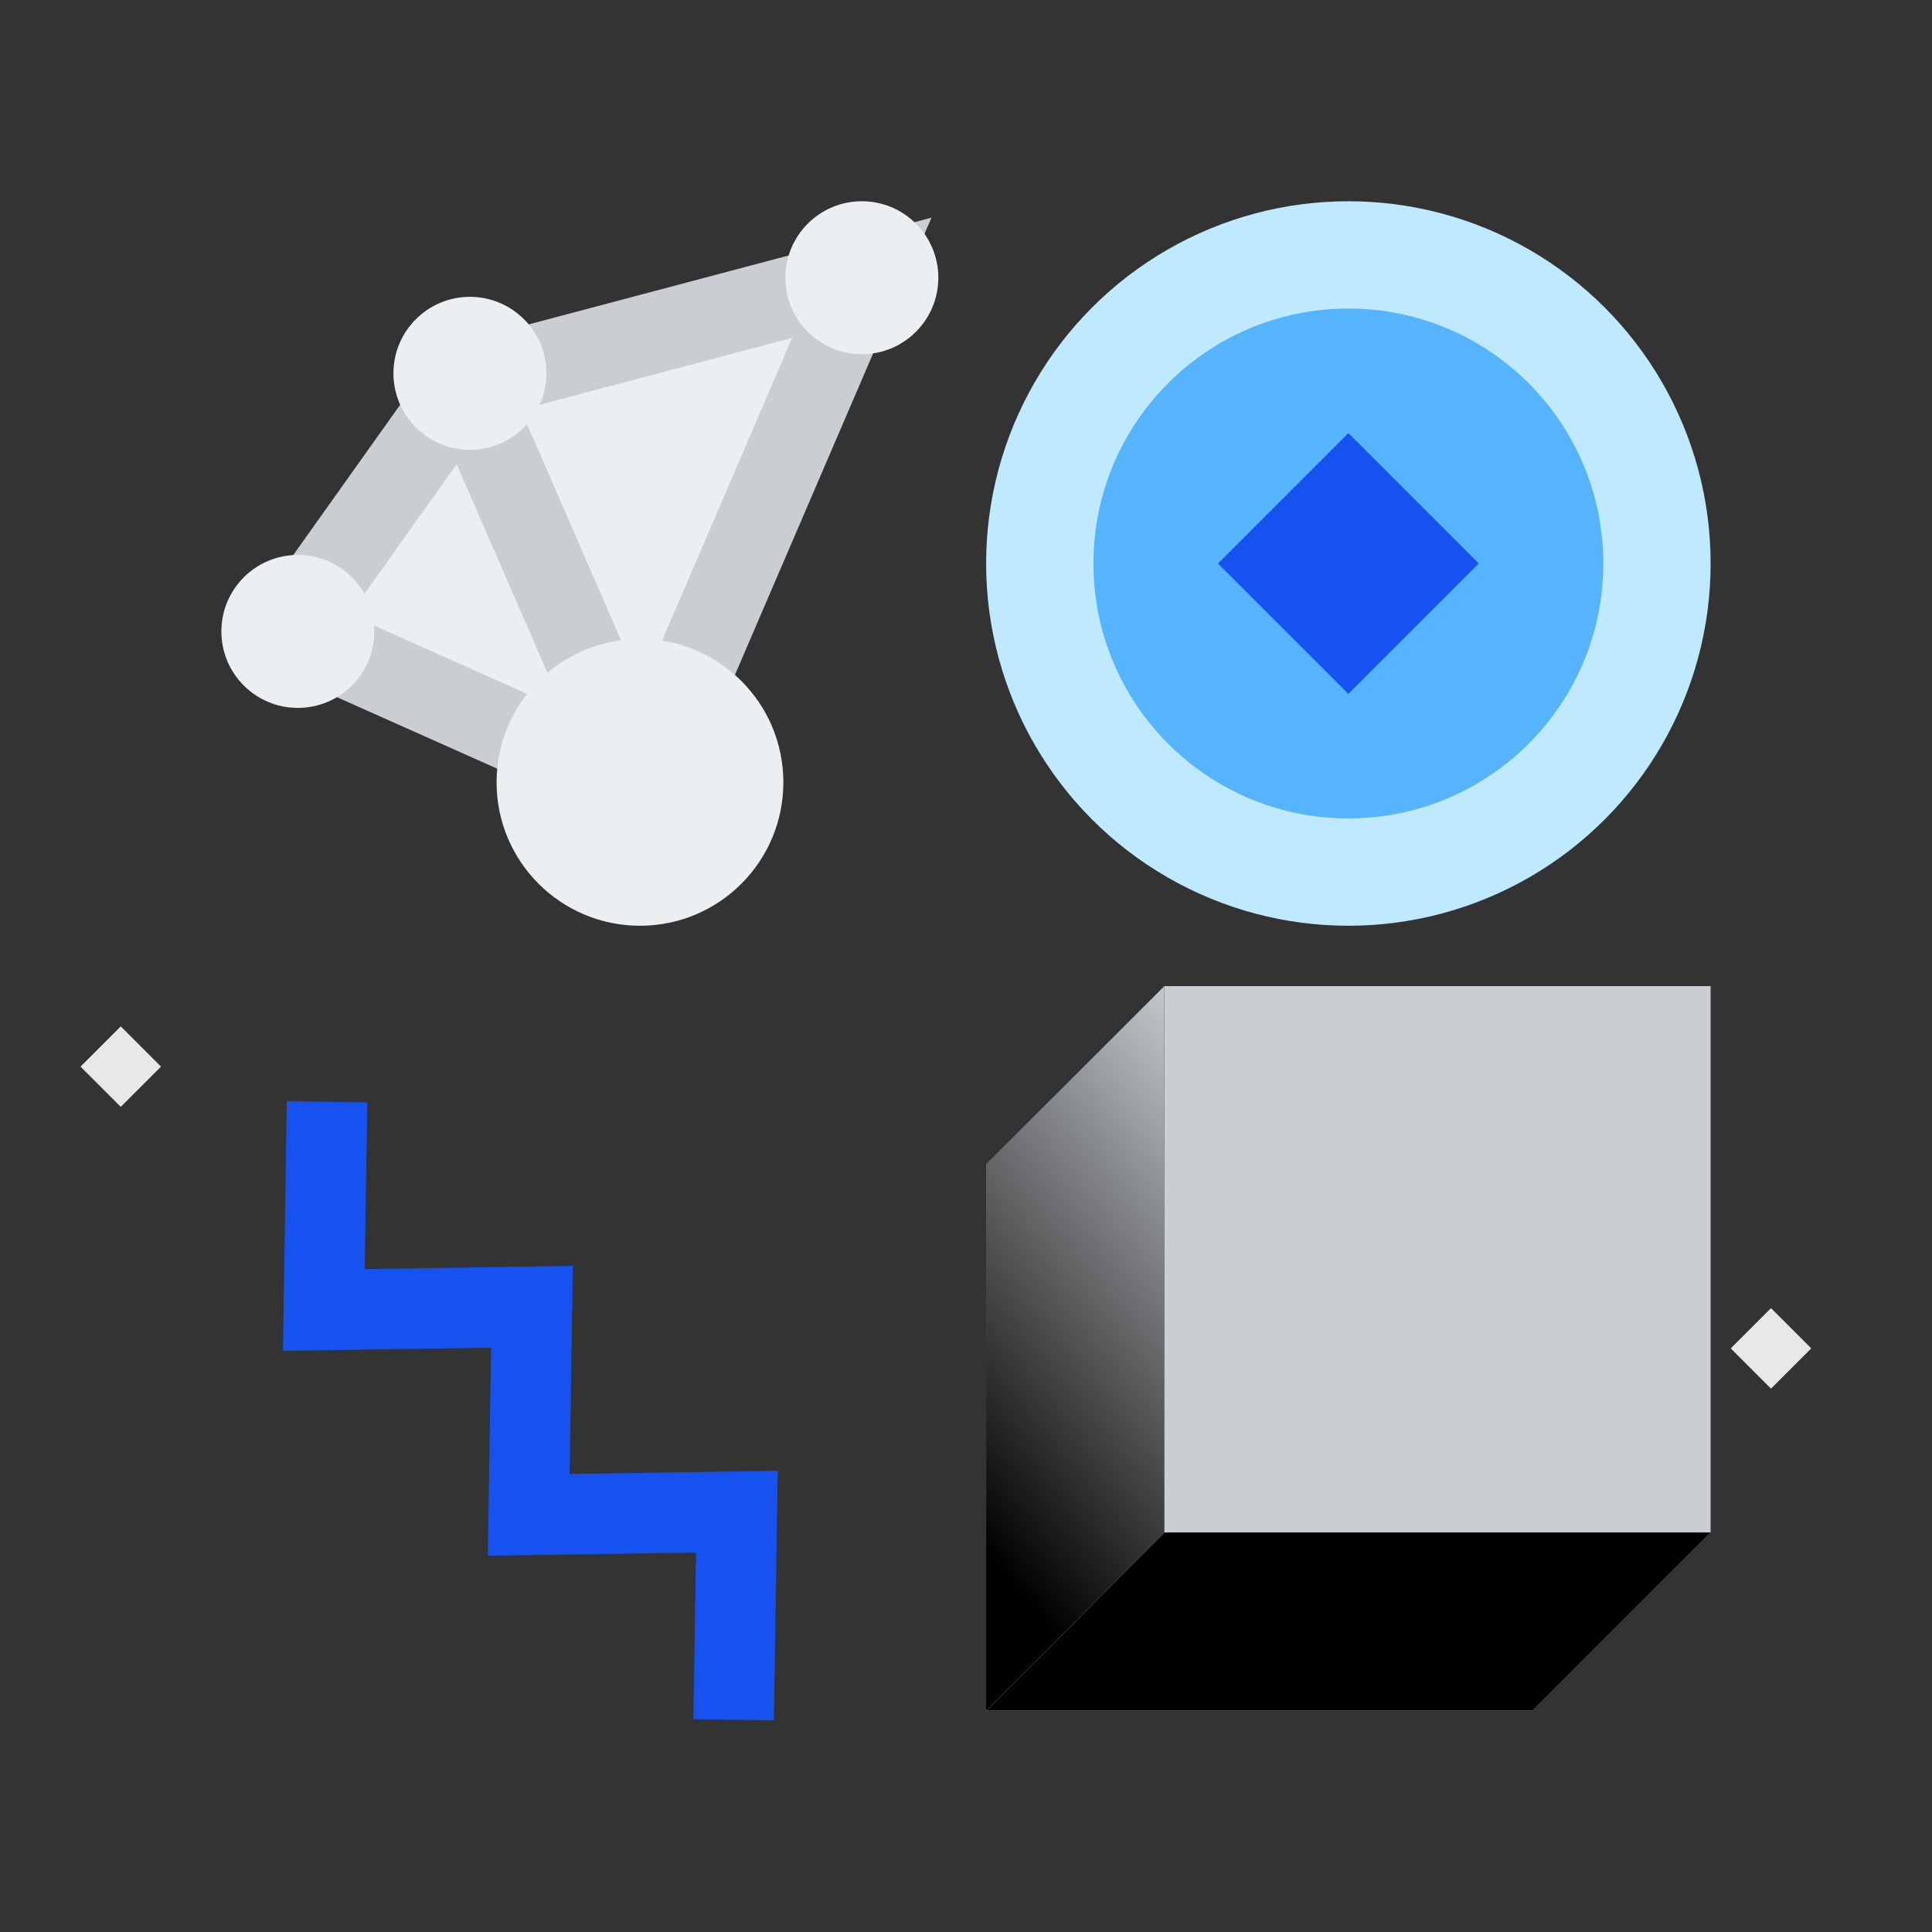 <svg width="96" height="96" viewBox="0 0 96 96" fill="none" xmlns="http://www.w3.org/2000/svg">
<rect x="0" y="0" width="96" height="96" fill="#333333" stroke="none"/>
<rect width="27.145" height="27.145" transform="matrix(-8.42937e-08 1 1 8.42937e-08 57.855 49)" fill="#CACED3"/>
<path d="M57.852 76.146L49 84.998L76.145 84.998L84.997 76.146L57.852 76.146Z" fill="#CACED3"/>
<g style="mix-blend-mode:soft-light">
<path d="M57.852 76.146L49 84.998L76.145 84.998L84.997 76.146L57.852 76.146Z" fill="black"/>
</g>
<path d="M49 57.856L57.852 49.004L57.852 76.149L49 85.001L49 57.856Z" fill="#CACED3"/>
<g style="mix-blend-mode:soft-light">
<path d="M49 57.856L57.852 49.004L57.852 76.149L49 85.001L49 57.856Z" fill="url(#paint0_linear)"/>
</g>
<path d="M14.325 31.375L23.113 19.025L42.825 13.8L31.9 39.213L14.325 31.375Z" fill="#ECEFF1"/>
<path d="M23.113 19.025L14.325 31.375L31.9 39.213M23.113 19.025L31.9 39.213M23.113 19.025L42.825 13.8L31.9 39.213" stroke="#CACED3" stroke-width="4"/>
<circle cx="31.8" cy="38.875" r="7.125" transform="rotate(-180 31.8 38.875)" fill="#ECEFF1"/>
<ellipse cx="42.825" cy="13.8" rx="3.8" ry="3.8" transform="rotate(-180 42.825 13.8)" fill="#ECEFF1"/>
<ellipse cx="14.8" cy="31.375" rx="3.8" ry="3.8" transform="rotate(-180 14.8 31.375)" fill="#ECEFF1"/>
<ellipse cx="23.35" cy="18.55" rx="3.8" ry="3.8" transform="rotate(-180 23.35 18.55)" fill="#ECEFF1"/>
<path d="M36.456 85.456L36.615 75.114L26.273 75.273L26.433 64.932L16.091 65.091L16.251 54.749" stroke="#1652F0" stroke-width="4"/>
<circle r="18" transform="matrix(1 0 0 -1 67 28)" fill="#BFE9FF"/>
<circle r="12.667" transform="matrix(1 0 0 -1 67 27.999)" fill="#56B4FC"/>
<path d="M60.52 28L67 34.48L73.48 28L67 21.52L60.52 28Z" fill="#1652F0"/>
<path d="M86 67L88 65L90 67L88 69L86 67Z" fill="#E6E8EA"/>
<path d="M4 53L6 51L8 53L6 55L4 53Z" fill="#E6E8EA"/>
<defs>
<linearGradient id="paint0_linear" x1="54.605" y1="83.927" x2="74.316" y2="67.544" gradientUnits="userSpaceOnUse">
<stop/>
<stop offset="1" stop-opacity="0"/>
</linearGradient>
</defs>
</svg>
